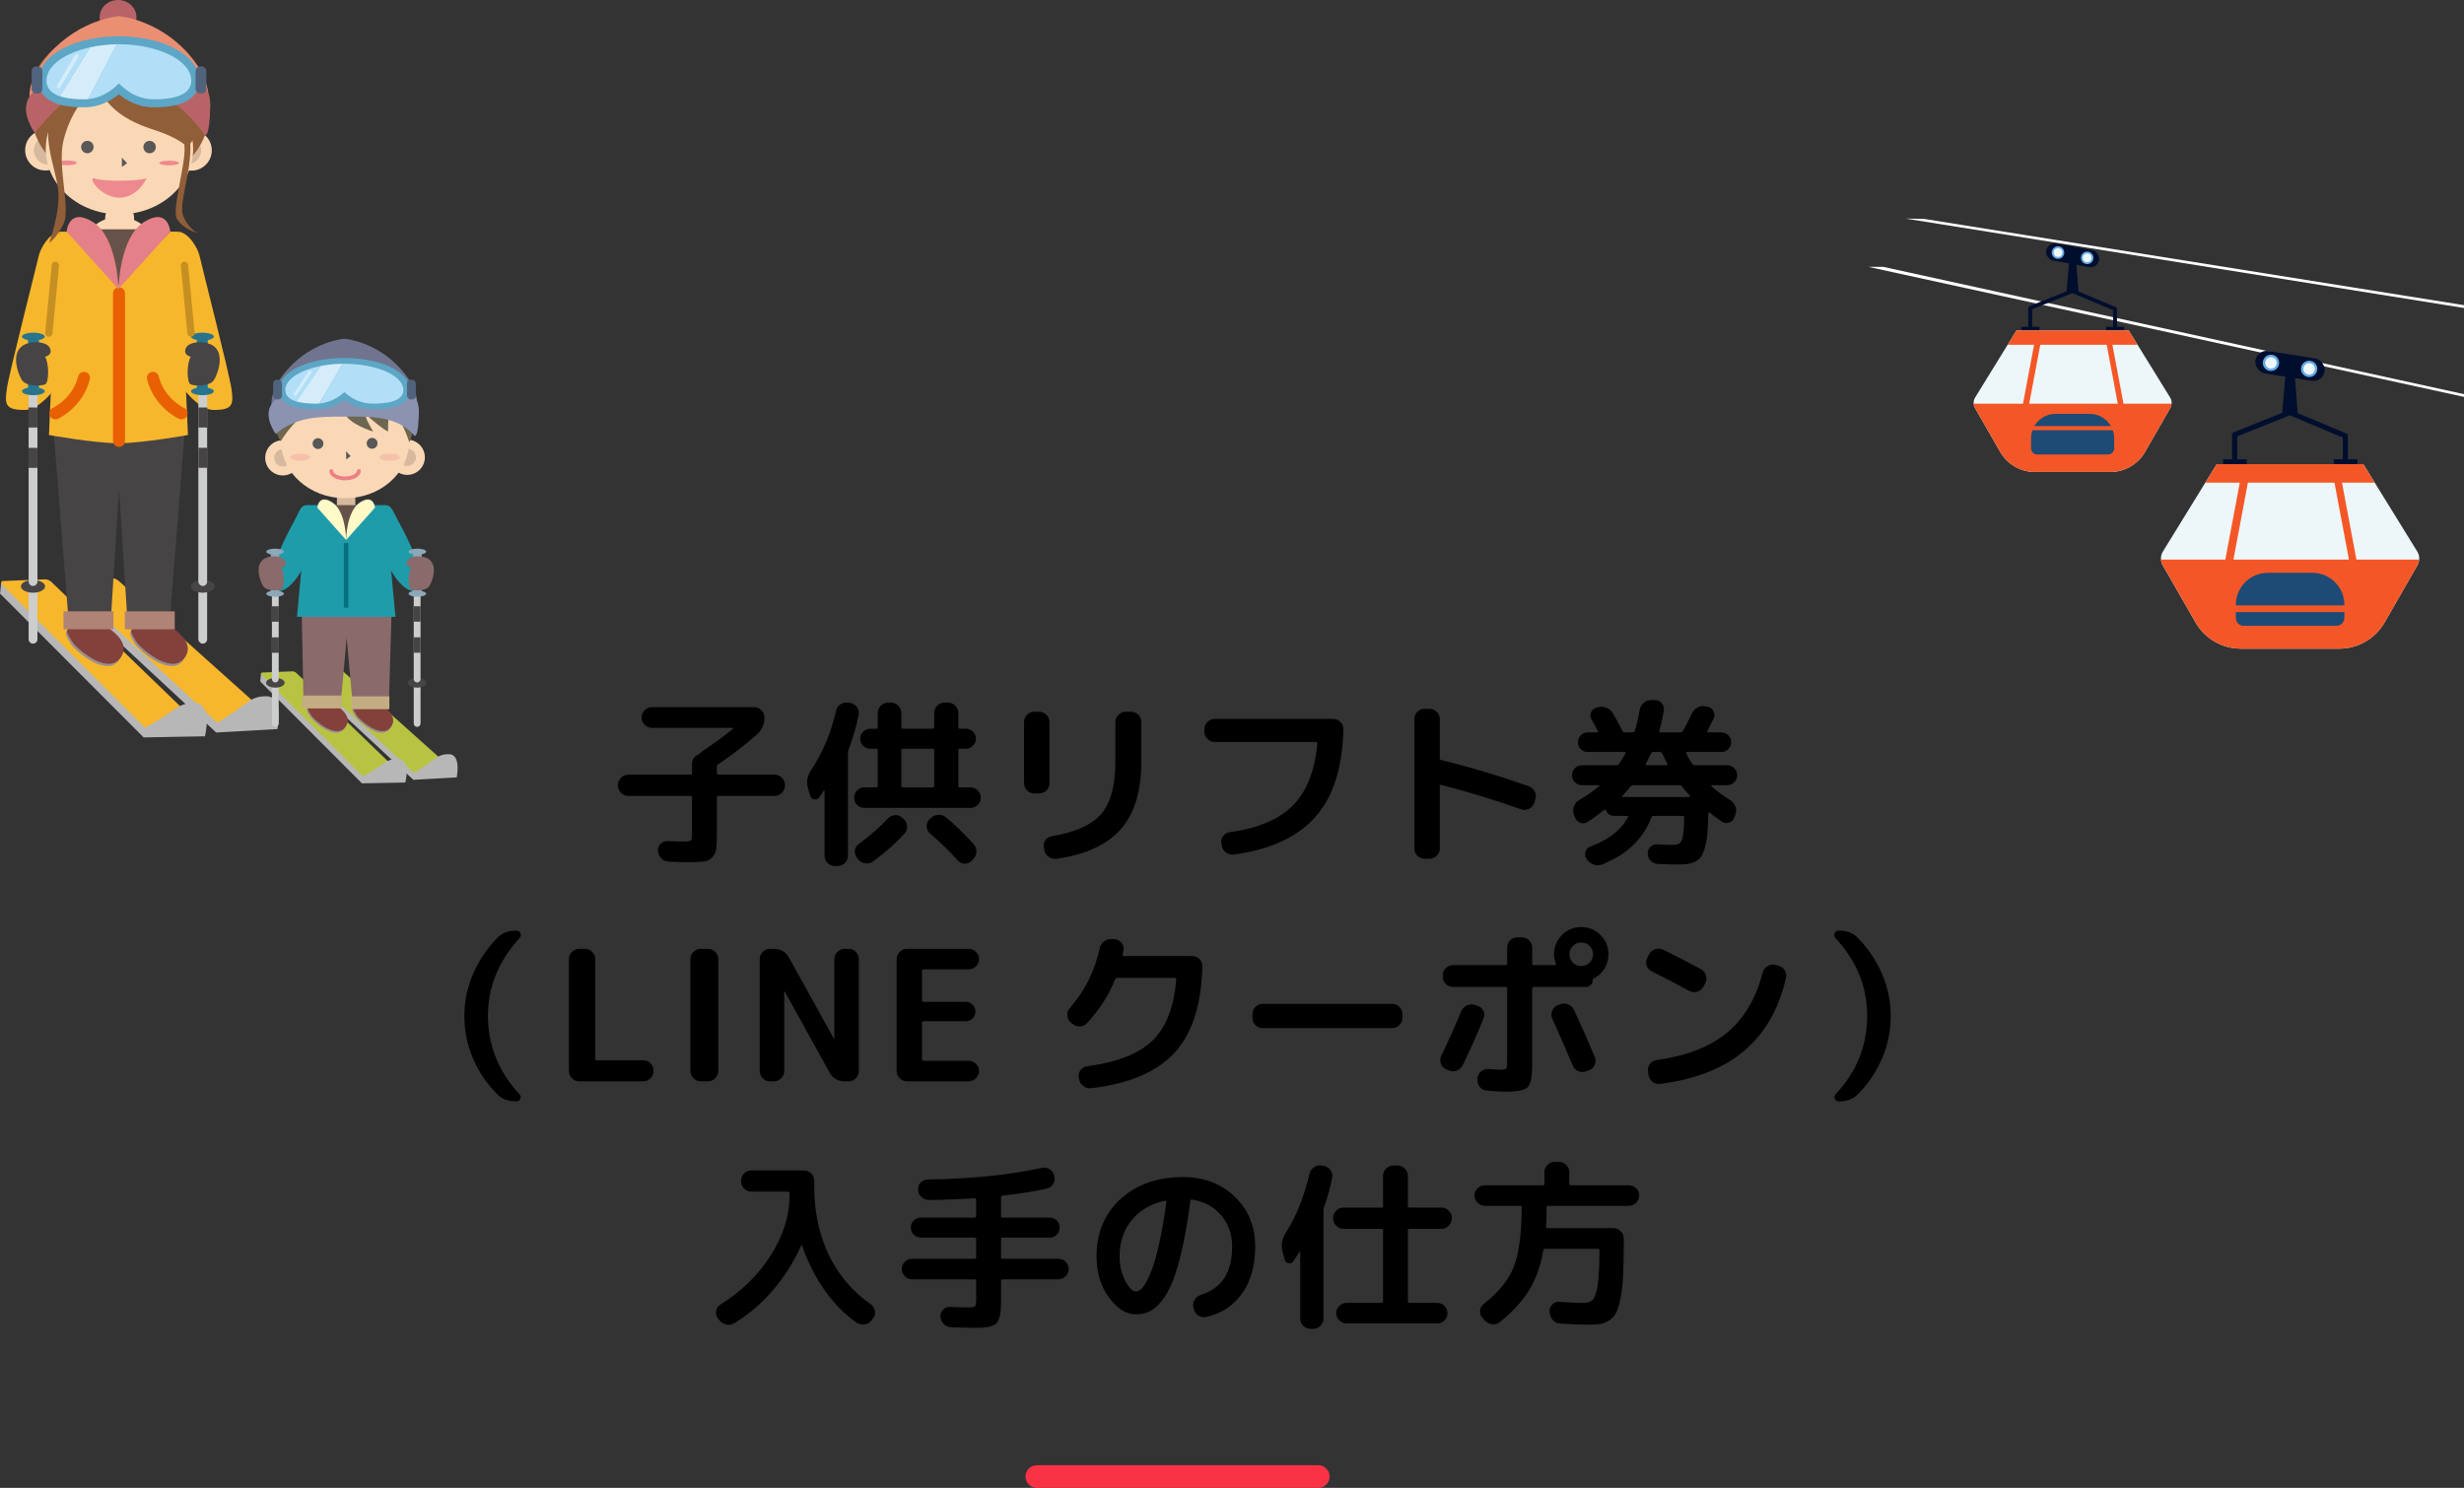 <?xml version="1.0" encoding="UTF-8"?>
<svg id="b" data-name="レイヤー 2" xmlns="http://www.w3.org/2000/svg" viewBox="0 0 542.89 327.88">
  <rect x="0" y="0" width="542.89" height="327.88" fill="#333333" stroke="none"/>
  <defs>
    <style>
      .d, .e, .f, .g, .h, .i, .j {
        fill: none;
      }

      .k {
        fill: #b8c441;
      }

      .l {
        fill: #1f9caa;
      }

      .m {
        fill: #905e38;
      }

      .n {
        fill: #ea8f72;
      }

      .o {
        fill: #fad8b6;
      }

      .p {
        fill: #8ca8b9;
      }

      .q {
        fill: #f45727;
      }

      .r {
        fill: #b2dff7;
      }

      .s {
        fill: #28748d;
      }

      .t {
        fill: #c4ad82;
      }

      .u {
        fill: #50627c;
      }

      .v {
        fill: #474445;
      }

      .w {
        fill: #cccdcd;
      }

      .x {
        fill: #70748e;
      }

      .y {
        fill: #ee898f;
      }

      .z {
        fill: #65aae6;
      }

      .aa {
        fill: #f6c1ab;
      }

      .e {
        stroke: #c68f21;
        stroke-width: 1.61px;
      }

      .e, .f, .g, .h, .i, .j {
        stroke-linecap: round;
        stroke-linejoin: round;
      }

      .ab {
        fill: #b7b7b7;
      }

      .f {
        stroke: #e86002;
        stroke-width: 2.65px;
      }

      .ac {
        fill: #fff;
      }

      .ad {
        fill: #8a6a6a;
      }

      .ae {
        fill: #5da6c5;
      }

      .af {
        fill: #d6b99e;
      }

      .g {
        stroke-width: .82px;
      }

      .g, .h {
        stroke: #d5edfa;
      }

      .h {
        stroke-width: .63px;
      }

      .ag {
        fill: #d5edfa;
      }

      .ah {
        fill: #06717c;
      }

      .ai {
        fill: #665249;
      }

      .i {
        stroke: #fa3246;
        stroke-width: 5px;
      }

      .aj {
        fill: #f7b72c;
      }

      .ak {
        fill: #1d4b75;
      }

      .al {
        fill: #edf7f9;
      }

      .am {
        fill: #e48087;
      }

      .an {
        fill: #595757;
      }

      .ao {
        fill: #8b93b1;
      }

      .ap {
        fill: #6d6650;
      }

      .aq {
        fill: #98908f;
      }

      .ar {
        fill: #b86467;
      }

      .j {
        stroke: #ed8087;
        stroke-width: .85px;
      }

      .as {
        fill: #000e2e;
      }

      .at {
        fill: #84413b;
      }

      .au {
        fill: #fffac8;
      }

      .av {
        fill: #af8375;
      }
    </style>
  </defs>
  <g id="c" data-name="text">
    <g>
      <g>
        <path d="M138.43,175.39c-.61,0-1.15-.23-1.6-.68-.45-.45-.68-.99-.68-1.6v-.12c0-.61.23-1.15.68-1.6s.99-.68,1.6-.68h13.72c.21,0,.32-.12.32-.36v-1.96c0-.96.43-1.64,1.28-2.04.13-.05.31-.19.52-.4.16-.16.29-.28.4-.36,2.4-1.57,4.68-3.24,6.84-5,.05-.03.07-.07.04-.12-.03-.05-.07-.08-.12-.08h-17.8c-.61,0-1.15-.23-1.6-.68-.45-.45-.68-.99-.68-1.6s.23-1.15.68-1.6c.45-.45.99-.68,1.6-.68h22.52c.61,0,1.15.23,1.6.68.45.45.68.99.68,1.6,0,1.52-.57,2.79-1.72,3.8-2.64,2.32-5.47,4.49-8.48,6.52-.19.13-.28.31-.28.52v1.4c0,.24.12.36.36.36h12.36c.61,0,1.15.23,1.6.68.45.45.68.99.68,1.6v.12c0,.61-.23,1.15-.68,1.6-.45.45-.99.68-1.6.68h-12.36c-.24,0-.36.11-.36.32v7.72c0,1.63-.05,2.82-.14,3.58-.09.76-.39,1.4-.88,1.92-.49.52-1.11.83-1.84.92-.73.09-1.87.14-3.42.14-1.01,0-2.47-.04-4.36-.12-.64-.03-1.18-.27-1.62-.72-.44-.45-.69-1-.74-1.64-.03-.61.17-1.13.6-1.56.43-.43.95-.63,1.56-.6,1.09.05,2.28.08,3.56.08.88,0,1.4-.08,1.56-.24.16-.16.24-.69.24-1.6v-7.88c0-.21-.11-.32-.32-.32h-13.72Z"/>
        <path d="M183.95,190.84c-.61,0-1.15-.22-1.6-.66-.45-.44-.68-.97-.68-1.58v-14.36c0-.05-.02-.08-.06-.08s-.07.01-.1.04c-.11.19-.44.69-1,1.52-.27.37-.64.51-1.12.42-.48-.09-.77-.37-.88-.82l-.48-1.64c-.4-1.36-.16-2.71.72-4.04,2.51-3.76,4.33-8.11,5.48-13.04.13-.61.46-1.09.98-1.42.52-.33,1.09-.45,1.7-.34l.48.08c.61.13,1.09.45,1.44.96.35.51.47,1.07.36,1.68-.56,2.72-1.31,5.27-2.24,7.64-.08.21-.12.44-.12.68v22.72c0,.61-.23,1.14-.68,1.58-.45.44-.99.66-1.6.66h-.6ZM213.83,173.51c.61,0,1.15.23,1.6.68.45.45.68.99.68,1.6s-.23,1.14-.68,1.58c-.45.44-.99.66-1.6.66h-23.4c-.61,0-1.14-.22-1.58-.66-.44-.44-.66-.97-.66-1.58s.22-1.15.66-1.6c.44-.45.97-.68,1.58-.68h2.6c.24,0,.36-.12.36-.36v-7.84c0-.21-.12-.32-.36-.32h-1.32c-.59,0-1.1-.22-1.54-.66-.44-.44-.66-.95-.66-1.54s.22-1.1.66-1.54c.44-.44.95-.66,1.54-.66h1.32c.24,0,.36-.12.36-.36v-3.12c0-.61.23-1.15.68-1.6.45-.45.99-.68,1.6-.68h.64c.61,0,1.15.23,1.6.68.45.45.68.99.68,1.6v3.12c0,.24.11.36.32.36h6.56c.24,0,.36-.12.36-.36v-3.12c0-.61.22-1.15.66-1.6.44-.45.97-.68,1.58-.68h.8c.61,0,1.15.23,1.6.68.45.45.68.99.68,1.6v3.12c0,.24.11.36.32.36h1.36c.59,0,1.1.22,1.54.66.44.44.66.95.66,1.54s-.22,1.1-.66,1.54c-.44.44-.95.66-1.54.66h-1.36c-.21,0-.32.11-.32.32v7.84c0,.24.11.36.32.36h2.36ZM192.35,189.84c-.53.37-1.12.51-1.76.4-.64-.11-1.16-.41-1.56-.92l-.24-.32c-.37-.48-.52-1.01-.44-1.6.08-.59.37-1.07.88-1.44,2.35-1.68,4.48-3.55,6.4-5.6.43-.45.95-.7,1.56-.74.61-.04,1.15.15,1.6.58l.32.24c.45.45.7,1,.74,1.64.04.64-.15,1.19-.58,1.64-2,2.19-4.31,4.23-6.92,6.12ZM205.83,173.16v-7.84c0-.21-.12-.32-.36-.32h-6.56c-.21,0-.32.11-.32.32v7.84c0,.24.11.36.32.36h6.56c.24,0,.36-.12.36-.36ZM211.03,189.63c-1.71-1.95-3.75-3.93-6.12-5.96-.45-.4-.7-.9-.74-1.5s.15-1.13.58-1.58l.32-.28c.45-.45,1-.71,1.64-.76.64-.05,1.21.13,1.72.56,1.87,1.55,3.89,3.51,6.08,5.88.43.48.63,1.04.62,1.68-.01.64-.25,1.19-.7,1.64l-.36.4c-.43.43-.94.63-1.54.62-.6-.01-1.1-.25-1.5-.7Z"/>
        <path d="M227.87,174.84c-.61,0-1.14-.22-1.58-.66-.44-.44-.66-.97-.66-1.58v-13.48c0-.61.22-1.15.66-1.6.44-.45.97-.68,1.58-.68h1.08c.61,0,1.15.23,1.6.68.45.45.68.99.68,1.6v13.48c0,.61-.23,1.14-.68,1.58-.45.44-.99.66-1.6.66h-1.08ZM249.23,156.84c.61,0,1.14.23,1.58.68.44.45.66.99.66,1.6v8.68c0,6.51-1.5,11.47-4.5,14.9-3,3.43-7.7,5.61-14.1,6.54-.64.11-1.23-.03-1.78-.4-.55-.37-.89-.88-1.02-1.52l-.08-.52c-.13-.59-.03-1.13.3-1.62.33-.49.81-.79,1.42-.9,5.25-.88,8.91-2.53,10.96-4.96,2.05-2.43,3.08-6.23,3.08-11.4v-8.8c0-.61.23-1.15.68-1.6.45-.45.99-.68,1.6-.68h1.2Z"/>
        <path d="M267.63,163.51c-.61,0-1.15-.23-1.6-.68-.45-.45-.68-.99-.68-1.6v-.52c0-.61.23-1.15.68-1.6s.99-.68,1.6-.68h26.12c.61,0,1.15.23,1.6.68.45.45.67.99.64,1.6-.19,8.45-2.25,14.89-6.18,19.32-3.93,4.43-9.91,7.19-17.94,8.28-.64.08-1.22-.07-1.74-.44-.52-.37-.83-.88-.94-1.52l-.08-.48c-.11-.59.01-1.13.36-1.62.35-.49.83-.78,1.44-.86,6.24-.85,10.89-2.81,13.94-5.88,3.05-3.07,4.85-7.61,5.38-13.64,0-.24-.11-.36-.32-.36h-22.28Z"/>
        <path d="M313.87,189.24c-.61,0-1.14-.22-1.58-.66s-.66-.97-.66-1.58v-28.56c0-.61.22-1.14.66-1.58s.97-.66,1.58-.66h1.08c.61,0,1.15.22,1.6.66.45.44.68.97.68,1.58v8.64c0,.24.09.37.28.4,6.35,1.55,12.8,3.48,19.36,5.8.59.21,1.02.6,1.3,1.16.28.56.31,1.15.1,1.76l-.24.76c-.21.59-.59,1.01-1.14,1.28-.55.27-1.11.31-1.7.12-6.32-2.21-12.21-4.01-17.68-5.4-.08-.03-.15,0-.2.06-.05.07-.08.14-.08.22v13.76c0,.61-.23,1.14-.68,1.58-.45.44-.99.66-1.6.66h-1.08Z"/>
        <path d="M348.55,173.03c-.59,0-1.1-.21-1.54-.64-.44-.43-.66-.95-.66-1.56s.22-1.13.66-1.56c.44-.43.95-.64,1.54-.64h7.64c.21,0,.39-.09.52-.28.59-.85,1.07-1.64,1.44-2.36.03-.05.02-.11-.02-.18-.04-.07-.1-.1-.18-.1h-8.12c-.59,0-1.09-.21-1.52-.62-.43-.41-.64-.93-.64-1.54s.21-1.13.64-1.54c.43-.41.93-.62,1.52-.62h2.08c.08,0,.14-.03.18-.1s.03-.13-.02-.18c-.88-1.6-1.35-2.45-1.4-2.56-.29-.51-.33-1.03-.12-1.56.21-.53.6-.88,1.16-1.04l.32-.08c.64-.19,1.27-.16,1.88.08.61.24,1.09.64,1.44,1.2.77,1.33,1.48,2.64,2.12,3.92.08.21.24.32.48.32h1.8c.24,0,.39-.11.44-.32.43-1.41.79-2.96,1.08-4.64.13-.64.44-1.17.92-1.58.48-.41,1.04-.61,1.68-.58h.8c.61.03,1.11.27,1.5.74.39.47.53,1.01.42,1.62-.29,1.65-.63,3.13-1,4.44-.05.21.03.32.24.32h4.48c.21,0,.39-.12.52-.36.64-1.15,1.29-2.43,1.96-3.84.29-.59.73-1.03,1.3-1.32.57-.29,1.18-.36,1.82-.2l.36.08c.59.13,1.01.47,1.28,1,.27.53.27,1.07,0,1.6-.11.19-.25.47-.42.84-.17.37-.34.71-.5,1.02s-.31.59-.44.86c-.11.21-.05.32.16.32h2.88c.61,0,1.13.21,1.56.64.43.43.64.93.64,1.52s-.21,1.09-.64,1.52c-.43.43-.95.64-1.56.64h-7.52c-.24,0-.31.11-.2.32.27.56.72,1.35,1.36,2.36.11.16.28.24.52.24h7.16c.59,0,1.1.21,1.54.64.44.43.66.95.66,1.56s-.22,1.13-.66,1.56c-.44.43-.95.64-1.54.64h-3.4c-.05,0-.09.03-.12.08-.03.05-.01.11.04.16,1.2,1.07,2.56,2.07,4.08,3,.56.35.96.83,1.2,1.44.24.61.24,1.21,0,1.8l-.24.64c-.19.56-.57.93-1.14,1.12-.57.19-1.1.12-1.58-.2-.99-.67-1.89-1.33-2.72-2-.05-.05-.11-.06-.18-.02-.07.04-.1.1-.1.18-.03,1.79-.09,3.27-.2,4.46-.11,1.19-.29,2.21-.54,3.08-.25.87-.53,1.53-.84,2s-.75.84-1.34,1.12c-.59.28-1.19.45-1.8.52-.61.07-1.43.1-2.44.1-.8,0-2.12-.04-3.96-.12-.61-.03-1.13-.25-1.56-.68-.43-.43-.65-.95-.68-1.56-.03-.59.17-1.09.58-1.5.41-.41.91-.61,1.5-.58,1.44.08,2.55.12,3.32.12s1.33-.13,1.66-.38c.33-.25.57-.79.72-1.62.15-.83.23-2.19.26-4.08,0-.21-.11-.32-.32-.32h-6.4c-.24,0-.4.11-.48.32-1.84,4.8-5.48,8.27-10.92,10.4-.61.24-1.23.24-1.86,0-.63-.24-1.13-.64-1.5-1.2l-.08-.12c-.29-.48-.35-.99-.16-1.54.19-.55.55-.91,1.08-1.1,4.03-1.52,6.77-3.67,8.24-6.44.11-.21.04-.32-.2-.32h-2.8c-.88,0-1.49-.4-1.84-1.2-.13-.19-.25-.24-.36-.16-1.41,1.15-2.65,2.05-3.72,2.72-.53.32-1.07.37-1.62.14-.55-.23-.93-.62-1.14-1.18l-.24-.6c-.21-.59-.21-1.19.02-1.8.23-.61.62-1.08,1.18-1.4,1.6-.93,3.05-1.95,4.36-3.04.05-.05.07-.11.04-.16-.03-.05-.07-.08-.12-.08h-3.68ZM359.31,173.27c-.59.72-1.21,1.43-1.88,2.12-.05.03-.06.07-.02.14.04.07.09.1.14.1h14.68c.05,0,.09-.03.12-.1.03-.07.03-.11,0-.14-.59-.61-1.19-1.32-1.8-2.12-.11-.16-.28-.24-.52-.24h-10.2c-.21,0-.39.08-.52.24ZM362.59,168.39c-.11.16-.04.24.2.24h4.4c.21,0,.27-.11.16-.32-.35-.67-.72-1.44-1.12-2.32-.08-.19-.24-.28-.48-.28h-1.52c-.21,0-.37.12-.48.36-.24.53-.63,1.31-1.16,2.32Z"/>
      </g>
      <g>
        <path d="M113.51,242.69c-1.6,0-2.91-.51-3.92-1.52-2.32-2.32-4.11-4.97-5.38-7.94-1.27-2.97-1.9-6.09-1.9-9.34s.64-6.29,1.92-9.26,3.07-5.63,5.36-7.98c1.04-1.04,2.35-1.56,3.92-1.56h.28c.43,0,.72.2.88.6.16.4.09.75-.2,1.04-4.64,5.07-6.96,10.79-6.96,17.16s2.31,12.29,6.92,17.2c.29.29.37.63.22,1.02s-.43.58-.86.58h-.28Z"/>
        <path d="M127.59,238.29c-.61,0-1.14-.23-1.58-.68-.44-.45-.66-.99-.66-1.6v-24.64c0-.61.22-1.15.66-1.6.44-.45.97-.68,1.58-.68h1.28c.61,0,1.15.23,1.6.68.45.45.68.99.68,1.6v21.92c0,.24.11.36.32.36h10.28c.61,0,1.14.22,1.58.66.44.44.66.97.66,1.58v.12c0,.61-.22,1.15-.66,1.6-.44.45-.97.68-1.58.68h-14.16Z"/>
        <path d="M154.39,238.29c-.61,0-1.15-.23-1.6-.68-.45-.45-.68-.99-.68-1.6v-24.64c0-.61.23-1.15.68-1.6.45-.45.99-.68,1.6-.68h1.6c.61,0,1.15.23,1.6.68.45.45.68.99.68,1.6v24.64c0,.61-.23,1.15-.68,1.6-.45.45-.99.68-1.6.68h-1.6Z"/>
        <path d="M169.63,238.29c-.61,0-1.14-.23-1.58-.68-.44-.45-.66-.99-.66-1.6v-24.64c0-.61.22-1.15.66-1.6.44-.45.97-.68,1.58-.68h.88c1.52,0,2.64.67,3.36,2l9.88,17.84s.01.04.04.04.04-.01.04-.04v-17.56c0-.61.23-1.15.68-1.6.45-.45.99-.68,1.6-.68h.88c.61,0,1.14.23,1.58.68.44.45.66.99.66,1.6v24.64c0,.61-.22,1.15-.66,1.6-.44.45-.97.68-1.58.68h-.88c-1.52,0-2.64-.67-3.36-2l-9.88-17.84s-.01-.04-.04-.04-.04.01-.04.04v17.56c0,.61-.23,1.15-.68,1.6-.45.45-.99.68-1.6.68h-.88Z"/>
        <path d="M199.83,238.29c-.61,0-1.15-.23-1.6-.68-.45-.45-.68-.99-.68-1.6v-24.64c0-.61.23-1.15.68-1.6.45-.45.99-.68,1.6-.68h13.6c.61,0,1.15.23,1.6.68.45.45.68.99.68,1.6s-.23,1.14-.68,1.58c-.45.44-.99.66-1.6.66h-9.92c-.24,0-.36.12-.36.36v6.44c0,.24.12.36.36.36h9.24c.61,0,1.13.21,1.54.64.41.43.62.93.62,1.52s-.21,1.09-.62,1.5c-.41.41-.93.62-1.54.62h-9.24c-.24,0-.36.12-.36.36v8c0,.24.12.36.36.36h9.92c.61,0,1.15.22,1.6.66.45.44.68.97.68,1.58s-.23,1.15-.68,1.6c-.45.45-.99.68-1.6.68h-13.6Z"/>
        <path d="M236.23,225.57l-.36-.28c-.45-.4-.69-.91-.72-1.54-.03-.63.16-1.17.56-1.62,3.33-3.81,5.52-8.17,6.56-13.08.13-.64.45-1.16.94-1.56.49-.4,1.06-.59,1.7-.56l.68.04c.61.05,1.12.32,1.52.8.4.48.55,1.01.44,1.6-.03.27-.09.6-.2,1-.05.21.04.32.28.32h15c.64,0,1.19.22,1.64.66.45.44.67.97.64,1.58-.19,8.48-2.23,14.83-6.12,19.06-3.89,4.23-10.01,6.83-18.36,7.82-.64.08-1.22-.08-1.74-.48-.52-.4-.83-.92-.94-1.56l-.08-.32c-.11-.59.03-1.13.4-1.62.37-.49.87-.78,1.48-.86,6.59-.88,11.38-2.77,14.38-5.66,3-2.89,4.74-7.39,5.22-13.5,0-.21-.11-.32-.32-.32h-12.64c-.24,0-.4.11-.48.32-1.41,3.49-3.48,6.71-6.2,9.64-.43.48-.96.73-1.6.74-.64.01-1.2-.19-1.68-.62Z"/>
        <path d="M278.19,226.57c-.61,0-1.14-.23-1.58-.68-.44-.45-.66-.99-.66-1.6v-.8c0-.61.22-1.15.66-1.6.44-.45.97-.68,1.58-.68h28.56c.61,0,1.14.23,1.58.68.44.45.66.99.66,1.6v.8c0,.61-.22,1.15-.66,1.6-.44.45-.97.68-1.58.68h-28.56Z"/>
        <path d="M318.63,235.65c-.56-.24-.95-.65-1.16-1.24-.21-.59-.19-1.16.08-1.72,1.55-3.23,3.01-6.51,4.4-9.84.24-.59.65-1.01,1.24-1.28.59-.27,1.17-.31,1.76-.12l.6.2c.59.19,1.01.55,1.28,1.1.27.55.28,1.1.04,1.66-1.25,3.12-2.77,6.55-4.56,10.28-.29.59-.73.99-1.3,1.22-.57.23-1.17.22-1.78-.02l-.6-.24ZM344.15,206.05c1.17-1.17,2.59-1.76,4.24-1.76s3.07.59,4.24,1.76c1.17,1.17,1.76,2.59,1.76,4.24,0,1.15-.29,2.19-.86,3.14-.57.95-1.35,1.67-2.34,2.18-.19.08-.28.24-.28.48,0,.37-.14.7-.42.98-.28.28-.61.42-.98.42h-11.6c-.21,0-.32.12-.32.36v16.72c0,2.67-.33,4.33-.98,5-.65.67-2.29,1-4.9,1-1.15,0-2.55-.08-4.2-.24-.61-.05-1.11-.33-1.5-.84-.39-.51-.55-1.07-.5-1.68v-.2c.05-.61.33-1.12.82-1.52.49-.4,1.05-.57,1.66-.52,1.33.11,2.17.16,2.52.16.77,0,1.23-.09,1.36-.26.13-.17.2-.71.2-1.62v-16c0-.24-.12-.36-.36-.36h-11.6c-.61,0-1.14-.23-1.58-.68-.44-.45-.66-.99-.66-1.6v-.24c0-.61.22-1.15.66-1.6.44-.45.97-.68,1.58-.68h11.6c.24,0,.36-.12.36-.36v-3.52c0-.61.22-1.14.66-1.58.44-.44.97-.66,1.58-.66h1c.61,0,1.15.22,1.6.66.45.44.68.97.68,1.58v3.52c0,.24.11.36.32.36h4.64c.21,0,.29-.09.24-.28-.27-.75-.4-1.45-.4-2.12,0-1.65.59-3.07,1.76-4.24ZM349.47,236.09c-.59.21-1.17.2-1.74-.04-.57-.24-.98-.65-1.22-1.24-.96-2.35-2.47-5.81-4.52-10.4-.24-.56-.24-1.13,0-1.7.24-.57.64-.97,1.2-1.18l.52-.2c.59-.24,1.18-.25,1.78-.02s1.03.63,1.3,1.22c1.49,3.2,3.03,6.67,4.6,10.4.24.59.23,1.17-.02,1.74-.25.57-.67.97-1.26,1.18l-.64.24ZM346.55,212.13c.51.51,1.12.76,1.84.76s1.33-.25,1.84-.76c.51-.51.76-1.12.76-1.84s-.25-1.33-.76-1.84c-.51-.51-1.12-.76-1.84-.76s-1.33.25-1.84.76c-.51.51-.76,1.12-.76,1.84s.25,1.33.76,1.84Z"/>
        <path d="M363.91,214.05c-.56-.27-.93-.69-1.12-1.28-.19-.59-.13-1.15.16-1.68l.4-.8c.29-.56.74-.93,1.34-1.12.6-.19,1.19-.15,1.78.12,2.64,1.28,5.43,2.72,8.36,4.32.53.29.89.75,1.06,1.36s.11,1.19-.18,1.72l-.44.8c-.29.53-.75.89-1.36,1.06-.61.17-1.19.11-1.72-.18-3.12-1.71-5.88-3.15-8.28-4.32ZM391.75,212.77c.61.13,1.09.47,1.44,1,.35.53.45,1.11.32,1.72-1.57,6.85-4.65,12.21-9.22,16.08-4.57,3.87-10.74,6.29-18.5,7.28-.64.08-1.21-.07-1.7-.46-.49-.39-.79-.9-.9-1.54l-.08-.72c-.11-.61.03-1.17.4-1.66.37-.49.87-.78,1.48-.86,6.56-.91,11.72-2.91,15.48-6,3.76-3.09,6.39-7.51,7.88-13.24.16-.61.51-1.09,1.04-1.44.53-.35,1.11-.45,1.72-.32l.64.16Z"/>
        <path d="M405.11,242.69c-.43,0-.71-.19-.86-.58s-.07-.73.22-1.02c4.61-4.91,6.92-10.64,6.92-17.2s-2.32-12.09-6.96-17.16c-.29-.29-.36-.64-.2-1.04.16-.4.45-.6.88-.6h.28c1.57,0,2.88.52,3.92,1.56,2.29,2.35,4.08,5.01,5.36,7.98,1.28,2.97,1.92,6.06,1.92,9.26s-.63,6.37-1.9,9.34c-1.27,2.97-3.06,5.62-5.38,7.94-1.01,1.01-2.32,1.52-3.92,1.52h-.28Z"/>
      </g>
      <g>
        <path d="M158.44,290.84l-.32-.4c-.35-.51-.45-1.05-.32-1.64.13-.59.47-1.04,1-1.36,4.64-2.91,8.33-6.53,11.06-10.88,2.73-4.35,4.1-8.69,4.1-13.04v-.64c0-.19-.12-.28-.36-.28h-8.08c-.61,0-1.14-.23-1.58-.68-.44-.45-.66-.99-.66-1.6v-.12c0-.61.22-1.15.66-1.6.44-.45.97-.68,1.58-.68h11.64c.61,0,1.14.23,1.58.68.44.45.66.99.66,1.6v1.2c0,5.65,1.07,10.71,3.22,15.16,2.15,4.45,5.21,8.05,9.18,10.8.51.37.83.85.96,1.44.13.59.03,1.13-.32,1.64l-.32.4c-.37.53-.88.87-1.52,1-.64.13-1.23.03-1.76-.32-2.61-1.76-4.97-4.13-7.08-7.1s-3.79-6.29-5.04-9.94c-.05-.08-.13-.05-.24.08-1.57,3.52-3.64,6.77-6.2,9.76-2.56,2.99-5.4,5.41-8.52,7.28-.56.35-1.16.44-1.8.28-.64-.16-1.15-.51-1.52-1.04Z"/>
        <path d="M200.96,281.92c-.61,0-1.15-.23-1.6-.68-.45-.45-.68-.99-.68-1.6s.23-1.14.68-1.58c.45-.44.99-.66,1.6-.66h13.76c.24,0,.36-.12.36-.36v-3.96c0-.24-.12-.36-.36-.36h-11.84c-.61,0-1.13-.21-1.56-.64-.43-.43-.64-.95-.64-1.56s.21-1.13.64-1.56c.43-.43.95-.64,1.56-.64h11.84c.24,0,.36-.12.36-.36v-3.6c0-.21-.11-.32-.32-.32-2.99.21-6.33.35-10.04.4-.64,0-1.2-.21-1.68-.64s-.73-.96-.76-1.6c-.05-.61.13-1.15.56-1.6.43-.45.95-.68,1.56-.68,9.52-.13,17.89-.99,25.12-2.56.59-.13,1.15-.04,1.7.28.55.32.9.79,1.06,1.4v.16c.16.61.08,1.19-.24,1.72s-.79.87-1.4,1c-2.83.64-6.09,1.16-9.8,1.56-.19.05-.28.16-.28.32v4.16c0,.24.11.36.32.36h10.4c.61,0,1.13.21,1.56.64.43.43.64.95.64,1.56s-.21,1.13-.64,1.56c-.43.43-.95.64-1.56.64h-10.4c-.21,0-.32.12-.32.36v3.96c0,.24.11.36.32.36h12.32c.61,0,1.15.22,1.6.66.45.44.68.97.68,1.58s-.23,1.15-.68,1.6c-.45.45-.99.68-1.6.68h-12.32c-.21,0-.32.12-.32.36v3.76c0,1.07-.02,1.92-.06,2.56-.04.64-.15,1.23-.32,1.78-.17.55-.37.95-.6,1.2-.23.25-.59.47-1.1.64-.51.17-1.05.28-1.64.32-.59.04-1.37.06-2.36.06-1.25,0-2.89-.04-4.92-.12-.64-.03-1.18-.26-1.62-.7-.44-.44-.69-.98-.74-1.62-.03-.59.17-1.1.58-1.54.41-.44.93-.65,1.54-.62,1.71.08,3.03.12,3.96.12.85,0,1.37-.09,1.54-.28.17-.19.26-.72.26-1.6v-3.96c0-.24-.12-.36-.36-.36h-13.76Z"/>
        <path d="M250.28,289.63c-2.16,0-4.15-1.24-5.96-3.72-1.81-2.48-2.72-5.51-2.72-9.08,0-5.17,1.76-9.37,5.28-12.6,3.52-3.23,8.12-4.84,13.8-4.84,4.59,0,8.38,1.44,11.38,4.32s4.5,6.55,4.5,11c0,4.19-.97,7.63-2.9,10.34-1.93,2.71-4.58,4.43-7.94,5.18-.64.13-1.22.01-1.74-.36-.52-.37-.85-.88-.98-1.52l-.08-.36c-.13-.59-.03-1.13.32-1.64.35-.51.81-.85,1.4-1.04,4.56-1.41,6.84-4.95,6.84-10.6,0-2.72-.81-5.02-2.42-6.9-1.61-1.88-3.73-3.03-6.34-3.46-.24-.05-.39.04-.44.28-.53,4.03-1.13,7.53-1.8,10.5-.67,2.97-1.37,5.37-2.1,7.2s-1.55,3.29-2.46,4.4c-.91,1.11-1.8,1.87-2.68,2.28-.88.41-1.87.62-2.96.62ZM256.72,264.59c-3.12.67-5.57,2.09-7.36,4.26-1.79,2.17-2.68,4.83-2.68,7.98,0,2.03.41,3.83,1.24,5.4.83,1.57,1.61,2.36,2.36,2.36.37,0,.76-.18,1.16-.54s.85-1.01,1.34-1.96c.49-.95.97-2.13,1.44-3.56.47-1.43.95-3.32,1.44-5.68.49-2.36.94-5.02,1.34-7.98.03-.08,0-.15-.06-.22-.07-.07-.14-.09-.22-.06Z"/>
        <path d="M283.04,277.55l-.48-1.84c-.35-1.36-.09-2.72.76-4.08,2.27-3.55,4-7.87,5.2-12.96.13-.61.47-1.1,1-1.46.53-.36,1.11-.49,1.72-.38l.44.08c.61.13,1.1.45,1.46.94.36.49.49,1.05.38,1.66-.48,2.37-1.08,4.55-1.8,6.52-.08.19-.12.4-.12.64v23.92c0,.61-.23,1.14-.68,1.58-.45.44-.99.66-1.6.66h-.6c-.61,0-1.14-.22-1.58-.66s-.66-.97-.66-1.58v-14.64c0-.05-.03-.08-.08-.08s-.09.01-.12.04c-.45.72-.89,1.4-1.32,2.04-.27.37-.63.51-1.08.42-.45-.09-.73-.37-.84-.82ZM317.6,266.11c.61,0,1.15.23,1.6.68.45.45.68.99.68,1.6v.12c0,.61-.23,1.15-.68,1.6-.45.45-.99.68-1.6.68h-7.04c-.24,0-.36.11-.36.32v15.68c0,.21.12.32.36.32h6.12c.61,0,1.14.23,1.58.68.44.45.66.99.66,1.6s-.22,1.14-.66,1.58-.97.66-1.58.66h-20c-.61,0-1.15-.22-1.6-.66-.45-.44-.68-.97-.68-1.58s.23-1.15.68-1.6c.45-.45.99-.68,1.6-.68h7.72c.21,0,.32-.11.32-.32v-15.68c0-.21-.11-.32-.32-.32h-8.4c-.61,0-1.15-.23-1.6-.68-.45-.45-.68-.99-.68-1.6v-.12c0-.61.23-1.15.68-1.6s.99-.68,1.6-.68h8.4c.21,0,.32-.12.32-.36v-6.64c0-.61.23-1.15.68-1.6.45-.45.99-.68,1.6-.68h.92c.61,0,1.15.23,1.6.68.45.45.68.99.68,1.6v6.64c0,.24.12.36.36.36h7.04Z"/>
        <path d="M327.16,265.72c-.61,0-1.15-.23-1.6-.68-.45-.45-.68-.99-.68-1.6s.23-1.14.68-1.58c.45-.44.99-.66,1.6-.66h12.8c.21,0,.32-.12.32-.36v-2.52c0-.61.23-1.15.68-1.6s.99-.68,1.6-.68h.92c.61,0,1.15.23,1.6.68.45.45.68.99.68,1.6v2.52c0,.24.11.36.32.36h12.8c.61,0,1.15.22,1.6.66.45.44.68.97.68,1.58s-.23,1.15-.68,1.6-.99.68-1.6.68h-17.8c-.21,0-.32.11-.32.32,0,1.52-.04,2.93-.12,4.24,0,.24.09.36.28.36h14.56c.61,0,1.15.23,1.6.68.45.45.68.99.68,1.6v1.28c0,2.72-.05,5.01-.14,6.86-.09,1.85-.27,3.45-.52,4.8-.25,1.35-.55,2.41-.9,3.18-.35.77-.84,1.38-1.48,1.82-.64.44-1.31.73-2,.86-.69.13-1.6.2-2.72.2-1.52,0-3.57-.08-6.16-.24-.67-.03-1.22-.27-1.66-.74s-.69-1.03-.74-1.7l-.04-.24c-.03-.59.17-1.1.6-1.54.43-.44.95-.63,1.56-.58,2.19.16,3.99.24,5.4.24.91,0,1.58-.25,2.02-.76.44-.51.79-1.6,1.04-3.28.25-1.68.38-4.2.38-7.56,0-.21-.11-.32-.32-.32h-11.64c-.21,0-.35.11-.4.32-.59,3.41-1.63,6.35-3.14,8.8-1.51,2.45-3.65,4.79-6.42,7-.51.4-1.07.57-1.7.5-.63-.07-1.17-.34-1.62-.82l-.56-.64c-.4-.45-.57-.98-.5-1.58.07-.6.34-1.09.82-1.46,3.25-2.51,5.45-5.22,6.6-8.14,1.15-2.92,1.73-7.3,1.76-13.14,0-.21-.12-.32-.36-.32h-7.76Z"/>
      </g>
      <line class="i" x1="228.45" y1="325.38" x2="290.45" y2="325.38"/>
      <g>
        <g>
          <g>
            <path class="ab" d="M25.62,128.72c-.43-.4-1.15-.64-1.6-.55l-7.63,1.57-1.4-1.32-.13,2.21-.04.14c-.05.17.09.24.34.47l32.47,30.18,13.49-.76-35.5-31.94Z"/>
            <path class="aj" d="M26.1,127.98c-.43-.4-1.15-.64-1.6-.55l-9.16.71c-.45.09-.47.49-.04.89l32.82,30.47h13.2l-35.21-31.53Z"/>
            <path class="ab" d="M47.41,159.5c7.09-3.96,7.23-6.07,11.24-6.07s2.47,7.22,2.47,7.22l-13.71-1.16Z"/>
          </g>
          <g>
            <path class="aq" d="M34.89,137.22c3.19,1.58,8.33,4.88,5.35,8.46-2.98,3.58-9.73-2.47-10.56-3.9-.96-1.65-1.54-2.31-.36-3.19,1.17-.87,5.57-1.38,5.57-1.38Z"/>
            <path class="at" d="M35.14,136.71c3.19,1.58,8.33,4.88,5.35,8.46-2.98,3.58-9.73-2.47-10.56-3.9-.96-1.65-1.54-2.31-.36-3.19,1.17-.87,5.57-1.38,5.57-1.38Z"/>
          </g>
          <g>
            <path class="ab" d="M10.88,129c-.41-.41-1.12-.69-1.58-.61l-7.68,1.28-1.35-1.37-.22,2.2-.04.14c-.06.17.08.24.32.48l31.32,31.38,13.51-.25-34.28-33.25Z"/>
            <path class="aj" d="M11.38,128.28c-.41-.41-1.12-.69-1.58-.61l-9.18.37c-.46.08-.49.48-.08.89l31.65,31.69,13.19.5-34-32.83Z"/>
            <path class="ab" d="M31.49,160.58c7.24-3.69,7.45-5.79,11.46-5.64s2.2,7.31,2.2,7.31l-13.66-1.67Z"/>
          </g>
          <g>
            <path class="aq" d="M20.75,137.22c3.19,1.58,8.33,4.88,5.35,8.46-2.98,3.58-9.73-2.47-10.56-3.9-.96-1.65-1.54-2.31-.36-3.19,1.17-.87,5.57-1.38,5.57-1.38Z"/>
            <path class="at" d="M21.01,136.71c3.19,1.58,8.33,4.88,5.35,8.46-2.98,3.58-9.73-2.47-10.56-3.9-.96-1.65-1.54-2.31-.36-3.19,1.17-.87,5.57-1.38,5.57-1.38Z"/>
          </g>
          <ellipse class="ar" cx="26.01" cy="3.82" rx="4.06" ry="3.82"/>
          <polygon class="v" points="11.62 92.58 15.11 136.7 24.41 136.7 26.4 105.24 26.4 89.8 11.62 92.58"/>
          <rect class="av" x="14" y="134.71" width="10.99" height="3.96"/>
          <polygon class="v" points="40.88 92.84 37.39 136.96 28.09 136.96 26.1 105.5 26.1 90.06 40.88 92.84"/>
          <rect class="av" x="27.52" y="134.71" width="10.99" height="3.96" transform="translate(66.02 273.39) rotate(180)"/>
          <circle class="o" cx="42.2" cy="33.13" r="4.47" transform="translate(-11.45 32.21) rotate(-37.15)"/>
          <circle class="o" cx="10.01" cy="33.1" r="4.47"/>
          <path class="af" d="M7.46,33.1c0,1.74,1.41,3.15,3.14,3.15,1.74,0,3.15-1.41,3.15-3.14,0-1.74-1.41-3.15-3.14-3.15-1.74,0-3.15,1.41-3.15,3.14Z"/>
          <path class="af" d="M38.03,33.1c0,1.74,1.41,3.15,3.14,3.15,1.74,0,3.15-1.41,3.15-3.14,0-1.74-1.41-3.15-3.14-3.15-1.74,0-3.15,1.41-3.15,3.14Z"/>
          <path class="o" d="M26.36,56.84h0c1.75,0,3.18-1.43,3.18-3.18v-5.67c0-1.75-1.43-3.18-3.18-3.18h0c-1.75,0-3.18,1.43-3.18,3.18v5.67c0,1.75,1.43,3.18,3.18,3.18Z"/>
          <ellipse class="o" cx="26.19" cy="53.89" rx="7.36" ry="6.07"/>
          <rect class="ai" x="19.27" y="50.53" width="14.18" height="12.35"/>
          <path class="aj" d="M39.69,56.49l-.34-5.43-1.83-.02-11.42,11.71-11.1-11.69h-1.85s-.64,5.43-.64,5.43l-1.72,39.37s9.74,1.76,15.19,1.82h0s.08,0,.12,0c.04,0,.08,0,.12,0h0c5.45-.06,15.19-1.82,15.19-1.82l-1.72-39.37Z"/>
          <line class="f" x1="26.22" y1="64.64" x2="26.22" y2="97.16"/>
          <path class="f" d="M18.51,83.27c-1.43,5.63-6.3,7.82-6.3,7.82"/>
          <path class="aj" d="M13.15,51.05c-2.29.27-4.26,3.64-4.64,5.43-.38,1.79-6.57,25.97-7.02,29.29-.45,3.32-.35,4.6,3.98,4.57,4.33-.04,8.99-8.08,8.99-8.08l-1.31-31.21Z"/>
          <path class="am" d="M26.1,63.69s-.19-11.32-5.59-14.74c-5.4-3.42-5.83,2.09-5.83,2.09l11.42,12.66Z"/>
          <path class="d" d="M8.56,81.53v-.19c-.05.08-.08.13-.1.15.02.02.06.03.1.04Z"/>
          <path class="aj" d="M39.35,51.05c2.29.27,4.26,3.64,4.64,5.43.38,1.79,6.57,25.97,7.02,29.29.45,3.32.35,4.6-3.98,4.57-4.33-.04-8.99-8.08-8.99-8.08l1.31-31.21Z"/>
          <path class="m" d="M6.68,23.24c-.01,11.13,8.85,17.53,19.8,17.54,10.94.01,19.82-6.22,19.83-17.5,0-8.83-10.44-16-19.8-16.01-10.07-.01-19.82,7.14-19.83,15.97Z"/>
          <ellipse class="o" cx="26.32" cy="32.84" rx="14.39" ry="16.24" transform="translate(-6.55 59.13) rotate(-89.94)"/>
          <path class="an" d="M31.59,32.41c0,.76.61,1.37,1.37,1.37.76,0,1.37-.61,1.37-1.37s-.61-1.37-1.37-1.37-1.37.61-1.37,1.37Z"/>
          <path class="an" d="M17.88,32.4c0,.76.61,1.37,1.37,1.37s1.37-.61,1.37-1.37-.61-1.37-1.37-1.37c-.76,0-1.37.61-1.37,1.37Z"/>
          <path class="y" d="M32.29,39.3c-2.46.67-9.33.72-11.32.05-1.99-.67,1.06,4.12,5.22,4.21,4.16.09,6.1-4.26,6.1-4.26Z"/>
          <path class="y" d="M35.08,35.92c0,.29.97.52,2.17.52s2.18-.23,2.18-.52c0-.29-.97-.52-2.17-.52-1.2,0-2.18.23-2.18.52Z"/>
          <path class="y" d="M12.58,35.89c0,.29.97.52,2.17.52,1.2,0,2.18-.23,2.18-.52s-.97-.52-2.17-.52c-1.2,0-2.18.23-2.18.52Z"/>
          <polyline class="an" points="26.86 34.73 27.99 35.96 26.86 36.81"/>
          <path class="an" d="M35.79,26.63c-1.21-.45-2.81-1.22-3.83.28-1.02,1.5,3.83-.28,3.83-.28Z"/>
          <path class="m" d="M24.88,15.97c-6.33,4.23-9.53,9.38-10.91,15.07-1.38,5.7,1.68,15,0,18.36s-3.15,4.11-3.15,4.11c0,0,2.51-6.69,2-11.64-.51-4.95-3.93-11.67-1.11-17.85,2.81-6.18,13.17-8.05,13.17-8.05Z"/>
          <path class="m" d="M20.2,14.11c1.37,9.62,8.13,12.69,13.79,14.52,5.66,1.83,7.27,3.77,7.27,3.77,0,0,4.93-4.93,2.38-9.74-2.55-4.81-23.44-8.55-23.44-8.55Z"/>
          <path class="m" d="M20,8.25c-3.71-1.1-8.06,1.49-11.14,5.86-3.07,4.37-1.19,15.19-1.19,15.19l12.33-21.05Z"/>
          <path class="m" d="M19.25,9.52c3.54-4.21,5.99-5.04,9.54-3.21,3.56,1.83,10.19,4.97,10.19,4.97l-2.52,2.82-17.21-4.59Z"/>
          <path class="m" d="M41.48,28.73c1.81,6.59-2.28,15.69-1.15,18.72,1.13,3.03,3.31,3.99,3.31,3.99,0,0-3.31-.94-4.66-3.2-1.35-2.26,2.89-14.83,1.35-17.21-1.54-2.38,1.15-2.3,1.15-2.3Z"/>
          <g>
            <g>
              <g>
                <path class="w" d="M7.28,141.84h0c-.53,0-.97-.44-.97-.97v-11.74c0-.53.44-.97.97-.97h0c.53,0,.97.44.97.97v11.74c0,.53-.44.97-.97.97Z"/>
                <path class="v" d="M9.93,129.22c0,.77-1.19,1.39-2.66,1.39s-2.66-.62-2.66-1.39,1.19-1.39,2.66-1.39,2.66.62,2.66,1.39Z"/>
                <path class="w" d="M7.28,129.13h0c-.53,0-.97-.44-.97-.97v-44.19c0-.53.44-.97.97-.97h0c.53,0,.97.44.97.97v44.19c0,.53-.44.97-.97.97Z"/>
                <path class="s" d="M8.59,85.45v-10.52c.76-.15,1.28-.43,1.28-.75,0-.48-1.13-.87-2.52-.87s-2.52.39-2.52.87c0,.33.55.62,1.34.77v10.5c-.8.15-1.34.43-1.34.77,0,.48,1.13.87,2.52.87s2.52-.39,2.52-.87c0-.32-.52-.6-1.28-.75Z"/>
                <rect class="v" x="6.27" y="89.8" width="1.97" height="4.41"/>
                <rect class="v" x="6.27" y="98.69" width="1.97" height="4.41"/>
              </g>
              <path class="v" d="M7.73,75.42c-6.45.28-3.78,7.09-2.85,8.41.93,1.32,4.03,1.27,5.03.89.99-.38.87-4.89,0-6.11,0,0,1.74-.33,1.12-1.83-.62-1.5-3.29-1.36-3.29-1.36Z"/>
            </g>
            <g>
              <g>
                <rect class="w" x="43.7" y="128.16" width="1.94" height="13.68" rx=".97" ry=".97"/>
                <path class="v" d="M42.02,129.22c0,.77,1.19,1.39,2.66,1.39s2.66-.62,2.66-1.39-1.19-1.39-2.66-1.39-2.66.62-2.66,1.39Z"/>
                <rect class="w" x="43.7" y="83" width="1.94" height="46.13" rx=".97" ry=".97"/>
                <path class="s" d="M43.36,85.45v-10.52c-.76-.15-1.28-.43-1.28-.75,0-.48,1.13-.87,2.52-.87s2.52.39,2.52.87c0,.33-.55.62-1.34.77v10.5c.8.15,1.34.43,1.34.77,0,.48-1.13.87-2.52.87s-2.52-.39-2.52-.87c0-.32.52-.6,1.28-.75Z"/>
                <rect class="v" x="43.7" y="89.8" width="1.97" height="4.41" transform="translate(89.38 184.01) rotate(180)"/>
                <rect class="v" x="43.7" y="98.69" width="1.97" height="4.41" transform="translate(89.38 201.78) rotate(180)"/>
              </g>
              <path class="v" d="M44.22,75.42c6.45.28,3.78,7.09,2.85,8.41s-4.03,1.27-5.03.89c-.99-.38-.87-4.89,0-6.11,0,0-1.74-.33-1.12-1.83.62-1.5,3.29-1.36,3.29-1.36Z"/>
            </g>
          </g>
          <path class="am" d="M26.1,63.69s.19-11.32,5.59-14.74c5.4-3.42,5.83,2.09,5.83,2.09l-11.42,12.66Z"/>
          <path class="n" d="M41.41,11.74c-6.76-7.55-15.23-8.18-15.23-8.18,0,0-8.47.63-15.23,8.18-6.76,7.55-3.8,12.15-3.8,12.15l19.03-10.78,19.03,10.78s2.95-4.6-3.8-12.15Z"/>
          <path class="ar" d="M7.67,29.3c7.19-9.06,11.84-10.85,18.66-10.85s13.51,3.89,18.83,11.33c0,0,1.03.85,1.15-6.5.12-7.35-9.21-11.9-20.08-11.9s-18.03,6.88-19.92,10.23c-1.89,3.36,1.36,7.68,1.36,7.68Z"/>
          <g>
            <g>
              <path class="ae" d="M33.82,23.65c-3.41,0-6.03-1.56-7.63-2.87-1.6,1.31-4.22,2.87-7.63,2.87-2.79,0-6.73-.26-8.82-2.53-.97-1.06-1.4-2.42-1.25-3.95.53-5.23,8.13-9.17,17.69-9.17s17.16,3.94,17.69,9.17c.15,1.53-.28,2.9-1.25,3.95-2.08,2.27-6.03,2.53-8.82,2.53Z"/>
              <g>
                <path class="r" d="M10.27,17.34c-.21,2.12,1.14,3.26,2.89,3.87l6.66-10.77c-5.31,1.18-9.24,3.78-9.55,6.91Z"/>
                <path class="r" d="M42.11,17.34c-.43-4.28-7.65-7.59-15.92-7.59-.16,0-.32,0-.47,0l-6.31,12.09c3.45-.31,5.84-2.47,6.79-3.48,1.02,1.09,3.72,3.52,7.63,3.52,2.78,0,8.72-.27,8.29-4.55Z"/>
                <path class="ag" d="M19.83,10.43l-6.66,10.77c1.79.62,3.99.69,5.4.69.29,0,.56-.02.84-.04l6.31-12.09c-2.07.03-4.06.27-5.89.67Z"/>
              </g>
            </g>
            <path class="u" d="M8,14.62h.31c.57,0,1.03.46,1.03,1.03v3.93c0,.57-.46,1.03-1.03,1.03h-.31c-.57,0-1.03-.46-1.03-1.03v-3.93c0-.57.46-1.03,1.03-1.03Z"/>
            <rect class="u" x="43.1" y="14.62" width="2.37" height="5.99" rx="1.03" ry="1.03"/>
            <line class="g" x1="16.9" y1="12.31" x2="12.92" y2="19.03"/>
          </g>
          <g>
            <line class="e" x1="12.2" y1="58.49" x2="10.76" y2="73.4"/>
            <line class="e" x1="40.64" y1="58.49" x2="42.09" y2="73.4"/>
          </g>
          <path class="f" d="M39.99,91.09s-4.87-2.18-6.3-7.82"/>
        </g>
        <g>
          <g>
            <path class="ab" d="M75.47,148.68c-.3-.28-.81-.46-1.13-.39l-5.4,1.11-.99-.93-.09,1.56-.03.1c-.04.12.06.17.24.33l23,21.38,9.55-.54-25.15-22.62Z"/>
            <path class="k" d="M75.81,148.15c-.3-.28-.81-.46-1.13-.39l-6.49.51c-.32.07-.33.35-.03.63l23.25,21.59h9.35l-24.94-22.33Z"/>
            <path class="ab" d="M90.91,170.49c5.03-2.81,5.12-4.3,7.96-4.3s1.75,5.12,1.75,5.12l-9.71-.82Z"/>
            <path class="ab" d="M65.03,148.88c-.29-.29-.79-.49-1.12-.43l-5.44.91-.96-.97-.15,1.56-.03.1c-.04.12.06.17.23.34l22.18,22.23,9.57-.18-24.28-23.55Z"/>
            <path class="k" d="M65.39,148.37c-.29-.29-.79-.49-1.12-.43l-6.5.26c-.32.05-.35.34-.06.63l22.42,22.44,9.34.35-24.09-23.25Z"/>
            <path class="ab" d="M79.63,171.25c5.13-2.62,5.28-4.1,8.12-4,2.84.11,1.56,5.18,1.56,5.18l-9.68-1.18Z"/>
          </g>
          <path class="aq" d="M82.04,154.7c2.26,1.12,5.9,3.46,3.79,6-2.11,2.54-6.89-1.75-7.48-2.76-.68-1.17-1.09-1.64-.26-2.26s3.95-.98,3.95-.98Z"/>
          <path class="at" d="M82.22,154.34c2.26,1.12,5.9,3.46,3.79,6-2.11,2.54-6.89-1.75-7.48-2.76-.68-1.17-1.09-1.64-.26-2.26s3.95-.98,3.95-.98Z"/>
          <path class="aq" d="M72.02,154.7c2.26,1.12,5.9,3.46,3.79,6-2.11,2.54-6.89-1.75-7.48-2.76-.68-1.17-1.09-1.64-.26-2.26.83-.62,3.95-.98,3.95-.98Z"/>
          <path class="at" d="M72.2,154.34c2.26,1.12,5.9,3.46,3.79,6-2.11,2.54-6.89-1.75-7.48-2.76-.68-1.17-1.09-1.64-.26-2.26s3.95-.98,3.95-.98Z"/>
          <polygon class="ad" points="66.46 133.91 76.38 134.59 86.3 133.91 85.69 154.86 77.68 154.86 76.38 140.58 75.08 154.86 66.87 154.86 66.46 133.91"/>
          <rect class="t" x="77.36" y="153.44" width="8.43" height="2.84" transform="translate(163.15 309.72) rotate(180)"/>
          <rect class="t" x="66.57" y="153.27" width="8.76" height="2.84"/>
          <path class="l" d="M84.83,111.32c1.46,0,1.63,1.15,2.95,3.55,1.32,2.4,6.45,12.07,4.8,14.61-1.65,2.54-6.41-1.19-8.52-9.05-2.1-7.85.76-9.11.76-9.11Z"/>
          <polygon class="l" points="84.83 111.32 67.69 111.32 65.44 135.93 87.13 135.93 84.83 111.32"/>
          <path class="af" d="M76.26,114.53h0c-1.12,0-2.03-.92-2.03-2.03v-4.11c0-1.12.92-2.03,2.03-2.03h0c1.12,0,2.03.92,2.03,2.03v4.11c0,1.12-.92,2.03-2.03,2.03Z"/>
          <g>
            <path class="o" d="M58.43,100.91c.01,2.14,1.76,3.87,3.9,3.86,2.14-.01,3.87-1.76,3.86-3.9-.01-2.14-1.76-3.87-3.9-3.86-2.14.01-3.87,1.76-3.86,3.9Z"/>
            <path class="af" d="M60.4,100.9c0,1.06.87,1.91,1.92,1.91,1.06,0,1.91-.87,1.91-1.92s-.87-1.91-1.92-1.91c-1.06,0-1.91.87-1.91,1.92Z"/>
          </g>
          <g>
            <path class="o" d="M85.85,100.79c.01,2.14,1.76,3.87,3.9,3.86,2.14-.01,3.87-1.76,3.86-3.9-.01-2.14-1.76-3.87-3.9-3.86s-3.87,1.76-3.86,3.9Z"/>
            <path class="af" d="M87.82,100.78c0,1.06.87,1.91,1.92,1.91,1.06,0,1.91-.87,1.91-1.92s-.87-1.91-1.92-1.91c-1.06,0-1.91.87-1.91,1.92Z"/>
          </g>
          <path class="o" d="M90.14,97.35c-.03,6.91-6.38,12.48-14.17,12.44-7.79-.04-14.05-5.67-14.05-12.57,0-9.93,6.38-15.5,14.17-15.46,7.79.04,14.09,8.69,14.05,15.6Z"/>
          <path class="an" d="M80.79,97.7c0,.66.54,1.19,1.2,1.19s1.19-.54,1.19-1.2c0-.66-.54-1.19-1.2-1.19-.66,0-1.19.54-1.19,1.2Z"/>
          <path class="an" d="M68.87,97.76c0,.66.54,1.19,1.2,1.19.66,0,1.19-.54,1.19-1.2,0-.66-.54-1.19-1.2-1.19-.66,0-1.19.54-1.19,1.2Z"/>
          <polygon class="an" points="76.27 101.25 77.26 100.51 76.26 99.45 76.27 101.25"/>
          <path class="aa" d="M83.63,100.76c0,.44,1,.79,2.24.79s2.24-.35,2.24-.79-1-.79-2.24-.79-2.24.35-2.24.79Z"/>
          <path class="aa" d="M63.93,100.76c0,.44,1,.79,2.24.79s2.24-.35,2.24-.79-1-.79-2.24-.79-2.24.35-2.24.79Z"/>
          <path class="ap" d="M72.4,87.48c-7.58,4.14-10.54,9.78-10.54,9.78,0,0-2.9-4.07-.88-9.23,2.33-5.95,8.46-7.51,11.19-6.63,2.73.88.22,6.08.22,6.08Z"/>
          <path class="ap" d="M84.87,88.64c3.5,2.72,5.31,8.84,5.31,8.84,0,0,3.06-6.53-.04-11.63-3.1-5.09-9.37-7.7-13.06-6.93-3.69.76-5.27,2.17-6.56,3.86-1.29,1.7,7.61,3.45,9.6,3.98s4.22,1.46,4.74,1.87Z"/>
          <path class="j" d="M79.08,103.8c-.05.9-1.39,1.62-3.05,1.62s-3-.72-3.05-1.62"/>
          <g>
            <g>
              <path class="w" d="M91.91,160.18h0c-.41,0-.75-.34-.75-.75v-9.04c0-.41.34-.75.75-.75h0c.41,0,.75.34.75.75v9.04c0,.41-.34.75-.75.75Z"/>
              <ellipse class="v" cx="91.91" cy="150.46" rx="2.05" ry="1.07"/>
              <path class="w" d="M91.91,150.39h0c-.41,0-.75-.34-.75-.75v-20.53c0-.41.34-.75.75-.75h0c.41,0,.75.34.75.75v20.53c0,.41-.34.75-.75.75Z"/>
              <path class="p" d="M92.92,130.25v-8.1c.59-.11.98-.33.98-.58,0-.37-.87-.67-1.94-.67s-1.94.3-1.94.67c0,.26.42.48,1.04.59v8.08c-.62.11-1.04.33-1.04.59,0,.37.87.67,1.94.67s1.94-.3,1.94-.67c0-.25-.4-.47-.98-.58Z"/>
              <rect class="v" x="91.14" y="133.6" width="1.52" height="3.4"/>
              <rect class="v" x="91.14" y="140.44" width="1.52" height="3.4"/>
            </g>
            <path class="ad" d="M92.3,122.6c5.08.22,2.98,5.59,2.25,6.62-.73,1.04-3.18,1-3.96.7-.78-.3-.68-3.85,0-4.81,0,0-1.37-.26-.88-1.44.49-1.18,2.59-1.07,2.59-1.07Z"/>
          </g>
          <path class="l" d="M67.69,111.32c-1.5,0-1.57,1.15-2.89,3.55s-6.45,12.07-4.8,14.61c1.65,2.54,6.41-1.19,8.52-9.05,2.1-7.85-.82-9.11-.82-9.11Z"/>
          <g>
            <g>
              <path class="w" d="M60.66,160.18h0c.41,0,.75-.34.75-.75v-9.04c0-.41-.34-.75-.75-.75h0c-.41,0-.75.34-.75.75v9.04c0,.41.34.75.75.75Z"/>
              <path class="v" d="M58.62,150.46c0,.59.92,1.07,2.05,1.07s2.05-.48,2.05-1.07-.92-1.07-2.05-1.07-2.05.48-2.05,1.07Z"/>
              <path class="w" d="M60.66,150.39h0c.41,0,.75-.34.75-.75v-20.53c0-.41-.34-.75-.75-.75h0c-.41,0-.75.34-.75.75v20.53c0,.41.34.75.75.75Z"/>
              <path class="p" d="M59.65,130.25v-8.1c-.59-.11-.98-.33-.98-.58,0-.37.87-.67,1.94-.67s1.94.3,1.94.67c0,.26-.42.48-1.04.59v8.08c.62.11,1.04.33,1.04.59,0,.37-.87.67-1.94.67s-1.94-.3-1.94-.67c0-.25.4-.47.98-.58Z"/>
              <rect class="v" x="59.91" y="133.6" width="1.52" height="3.4" transform="translate(121.35 270.6) rotate(180)"/>
              <rect class="v" x="59.91" y="140.44" width="1.52" height="3.4" transform="translate(121.35 284.29) rotate(180)"/>
            </g>
            <path class="ad" d="M60.27,122.6c-5.08.22-2.98,5.59-2.25,6.62.73,1.04,3.18,1,3.96.7.78-.3.68-3.85,0-4.81,0,0,1.37-.26.88-1.44-.49-1.18-2.59-1.07-2.59-1.07Z"/>
          </g>
          <g>
            <polygon class="ai" points="76.27 119 73.54 114.8 72.49 111.32 80.47 111.32 76.27 119"/>
            <path class="au" d="M76.27,119s-.04-6.37-3.08-8.3c-3.04-1.93-3.28,1.17-3.28,1.17l6.36,7.13Z"/>
            <path class="au" d="M76.26,119s.04-6.37,3.08-8.3c3.04-1.93,3.28,1.17,3.28,1.17l-6.36,7.13Z"/>
          </g>
          <rect class="ah" x="75.77" y="119.65" width=".99" height="14.27"/>
          <path class="ap" d="M75.73,90.75c1,2.75,6.5,4.35,6.5,4.35,0,0-1.95-3.19-1.71-3.82,0,0,3.79,3.37,5,3.82,0,0-.13-3.05.34-3.58.47-.53-10.13-.77-10.13-.77Z"/>
          <g>
            <path class="x" d="M88.3,81.31c-5.51-6.16-12.43-6.67-12.43-6.67,0,0-6.91.51-12.43,6.67-5.51,6.16-3.1,9.91-3.1,9.91l15.53-8.8,15.53,8.8s2.41-3.75-3.1-9.91Z"/>
            <path class="ao" d="M60.76,95.63c4.48-3.82,9.4-3.82,14.97-3.82s11.57-.39,15.62,4.22c0,0,.84.69.94-5.31.1-6-7.55-8.3-16.42-8.3s-14.68,4.2-16.22,6.94c-1.54,2.74,1.11,6.27,1.11,6.27Z"/>
            <g>
              <g>
                <path class="ae" d="M82.1,90.22c-2.78,0-4.92-1.13-6.22-2.08-1.31.95-3.44,2.08-6.22,2.08-2.27,0-5.5-.19-7.19-1.83-.79-.76-1.14-1.75-1.02-2.86.43-3.79,6.63-6.64,14.43-6.64s14.01,2.85,14.44,6.64c.13,1.11-.23,2.1-1.02,2.86-1.7,1.64-4.92,1.83-7.19,1.83Z"/>
                <g>
                  <path class="r" d="M62.89,85.65c-.17,1.54.93,2.36,2.36,2.8l5.43-7.8c-4.33.85-7.54,2.74-7.8,5Z"/>
                  <path class="r" d="M88.86,85.65c-.35-3.1-6.24-5.49-12.99-5.49-.13,0-.26,0-.39,0l-5.15,8.76c2.82-.23,4.77-1.79,5.54-2.52.83.79,3.04,2.55,6.22,2.55,2.27,0,7.12-.19,6.77-3.3Z"/>
                  <path class="ag" d="M70.68,80.65l-5.43,7.8c1.46.45,3.26.5,4.4.5.23,0,.46-.01.68-.03l5.15-8.76c-1.69.02-3.31.19-4.81.49Z"/>
                </g>
              </g>
              <rect class="u" x="60.19" y="83.68" width="1.94" height="4.34" rx=".79" ry=".79"/>
              <rect class="u" x="89.68" y="83.68" width="1.94" height="4.34" rx=".79" ry=".79"/>
              <line class="h" x1="68.3" y1="82.01" x2="65.04" y2="86.87"/>
            </g>
          </g>
        </g>
      </g>
      <g>
        <polygon class="ac" points="411.67 58.81 542.89 87.46 542.89 86.86 414.95 58.81 411.67 58.81"/>
        <polygon class="ac" points="419.86 48.17 542.89 67.87 542.89 67.25 423.86 48.23 419.86 48.17"/>
        <g>
          <g>
            <path class="as" d="M447.32,73.14c.24,0,.43-.19.43-.43v-4.56s8.87-3.55,8.87-3.55l8.95,3.76v4.29c0,.24.19.43.43.43s.43-.19.43-.43v-4.57c0-.17-.1-.33-.27-.4l-9.38-3.94c-.1-.04-.22-.04-.33,0l-9.31,3.73c-.16.07-.27.22-.27.4v4.86c0,.24.19.43.43.43Z"/>
            <rect class="as" x="450.74" y="54.33" width="11.83" height="3.82" rx="1.91" ry="1.91" transform="translate(896.04 192.79) rotate(-169.76)"/>
            <rect class="as" x="464.03" y="72.02" width="4" height="1.05" transform="translate(932.06 145.08) rotate(180)"/>
            <rect class="as" x="445.35" y="72.02" width="4" height="1.05" transform="translate(894.7 145.08) rotate(180)"/>
            <g>
              <path class="al" d="M434.86,88.96c.02.33.1.64.28.94l5.56,9.68c1.58,2.74,4.48,4.43,7.65,4.43h16.62c3.15,0,6.08-1.7,7.65-4.43l5.56-9.68c.16-.29.26-.62.28-.94.05-.47-.05-.94-.31-1.35l-7.19-11.64-1.94-3.13h-24.74s-1.94,3.13-1.94,3.13l-7.17,11.64c-.26.42-.36.88-.31,1.35Z"/>
              <line class="d" x1="444.28" y1="72.84" x2="469.03" y2="72.84"/>
              <polygon class="q" points="442.34 75.97 470.96 75.97 469.03 72.84 444.28 72.84 442.34 75.97"/>
              <polygon class="q" points="467.3 92.67 468.53 92.48 465.07 74.09 463.85 74.28 467.3 92.67"/>
              <polygon class="q" points="446.35 92.94 445 92.8 448.46 74.41 449.8 74.55 446.35 92.94"/>
              <path class="q" d="M434.86,88.96c.02.33.1.64.28.94l5.56,9.68c1.58,2.74,4.48,4.43,7.65,4.43h16.62c3.15,0,6.08-1.7,7.65-4.43l5.56-9.68c.16-.29.26-.62.28-.94h-43.6Z"/>
              <path class="ak" d="M448.83,91.19h15.66c.73,0,1.33.6,1.33,1.33v2.22c0,2.98-2.42,5.39-5.39,5.39h-7.53c-2.98,0-5.39-2.42-5.39-5.39v-2.22c0-.73.6-1.33,1.33-1.33Z" transform="translate(913.32 191.34) rotate(180)"/>
            </g>
            <polygon class="as" points="455.32 64.32 457.96 64.32 457.46 57.9 455.87 57.9 455.32 64.32"/>
            <g>
              <g>
                <circle class="z" cx="453.44" cy="55.66" r="1.38"/>
                <circle class="al" cx="453.44" cy="55.66" r=".97"/>
              </g>
              <g>
                <circle class="z" cx="459.87" cy="56.82" r="1.38"/>
                <circle class="al" cx="459.87" cy="56.82" r=".97"/>
              </g>
            </g>
            <rect class="q" x="446.34" y="93.9" width="20.32" height=".91" transform="translate(912.99 188.71) rotate(180)"/>
          </g>
          <g>
            <g>
              <path class="as" d="M492.38,102.67c.31,0,.56-.25.56-.56v-5.95s11.58-4.64,11.58-4.64l11.67,4.91v5.59c0,.31.25.56.56.56s.56-.25.56-.56v-5.97c0-.23-.14-.43-.35-.52l-12.23-5.14c-.14-.06-.29-.06-.43,0l-12.15,4.87c-.22.09-.36.29-.36.53v6.34c0,.31.25.56.56.56Z"/>
              <rect class="as" x="496.85" y="78.13" width="15.44" height="4.99" rx="2.49" ry="2.49" transform="translate(990.33 239.11) rotate(-171.01)"/>
              <rect class="as" x="514.18" y="101.21" width="5.22" height="1.36" transform="translate(1033.59 203.78) rotate(180)"/>
              <rect class="as" x="489.81" y="101.21" width="5.22" height="1.36" transform="translate(984.84 203.78) rotate(180)"/>
              <g>
                <path class="al" d="M476.13,123.31c.02.43.14.84.36,1.22l7.25,12.63c2.06,3.57,5.85,5.78,9.99,5.78h21.69c4.11,0,7.93-2.21,9.98-5.78l7.25-12.63c.2-.38.34-.81.36-1.22.07-.61-.07-1.22-.41-1.76l-9.37-15.18-2.53-4.09h-32.28s-2.53,4.09-2.53,4.09l-9.35,15.18c-.34.54-.47,1.15-.41,1.76Z"/>
                <line class="d" x1="488.42" y1="102.28" x2="520.7" y2="102.28"/>
                <polygon class="q" points="485.89 106.37 523.23 106.37 520.7 102.28 488.42 102.28 485.89 106.37"/>
                <polygon class="q" points="518.45 128.16 520.05 127.91 515.55 103.92 513.94 104.17 518.45 128.16"/>
                <polygon class="q" points="491.12 128.5 489.36 128.33 493.87 104.34 495.62 104.51 491.12 128.5"/>
                <path class="q" d="M476.13,123.31c.02.43.14.84.36,1.22l7.25,12.63c2.06,3.57,5.85,5.78,9.99,5.78h21.69c4.11,0,7.93-2.21,9.98-5.78l7.25-12.63c.2-.38.34-.81.36-1.22h-56.88Z"/>
                <path class="ak" d="M494.36,126.23h20.43c.96,0,1.73.78,1.73,1.73v2.9c0,3.88-3.15,7.04-7.04,7.04h-9.83c-3.88,0-7.04-3.15-7.04-7.04v-2.9c0-.96.78-1.73,1.73-1.73Z" transform="translate(1009.14 264.13) rotate(180)"/>
              </g>
              <polygon class="as" points="502.82 91.17 506.26 91.16 505.61 82.79 503.53 82.79 502.82 91.17"/>
              <g>
                <g>
                  <circle class="z" cx="500.36" cy="79.96" r="1.8"/>
                  <circle class="al" cx="500.36" cy="79.96" r="1.27"/>
                </g>
                <g>
                  <circle class="z" cx="508.77" cy="81.29" r="1.8"/>
                  <circle class="al" cx="508.77" cy="81.29" r="1.27"/>
                </g>
              </g>
            </g>
            <rect class="q" x="492.21" y="133.4" width="26.11" height="1.48" transform="translate(1010.52 268.28) rotate(180)"/>
          </g>
        </g>
      </g>
    </g>
  </g>
</svg>